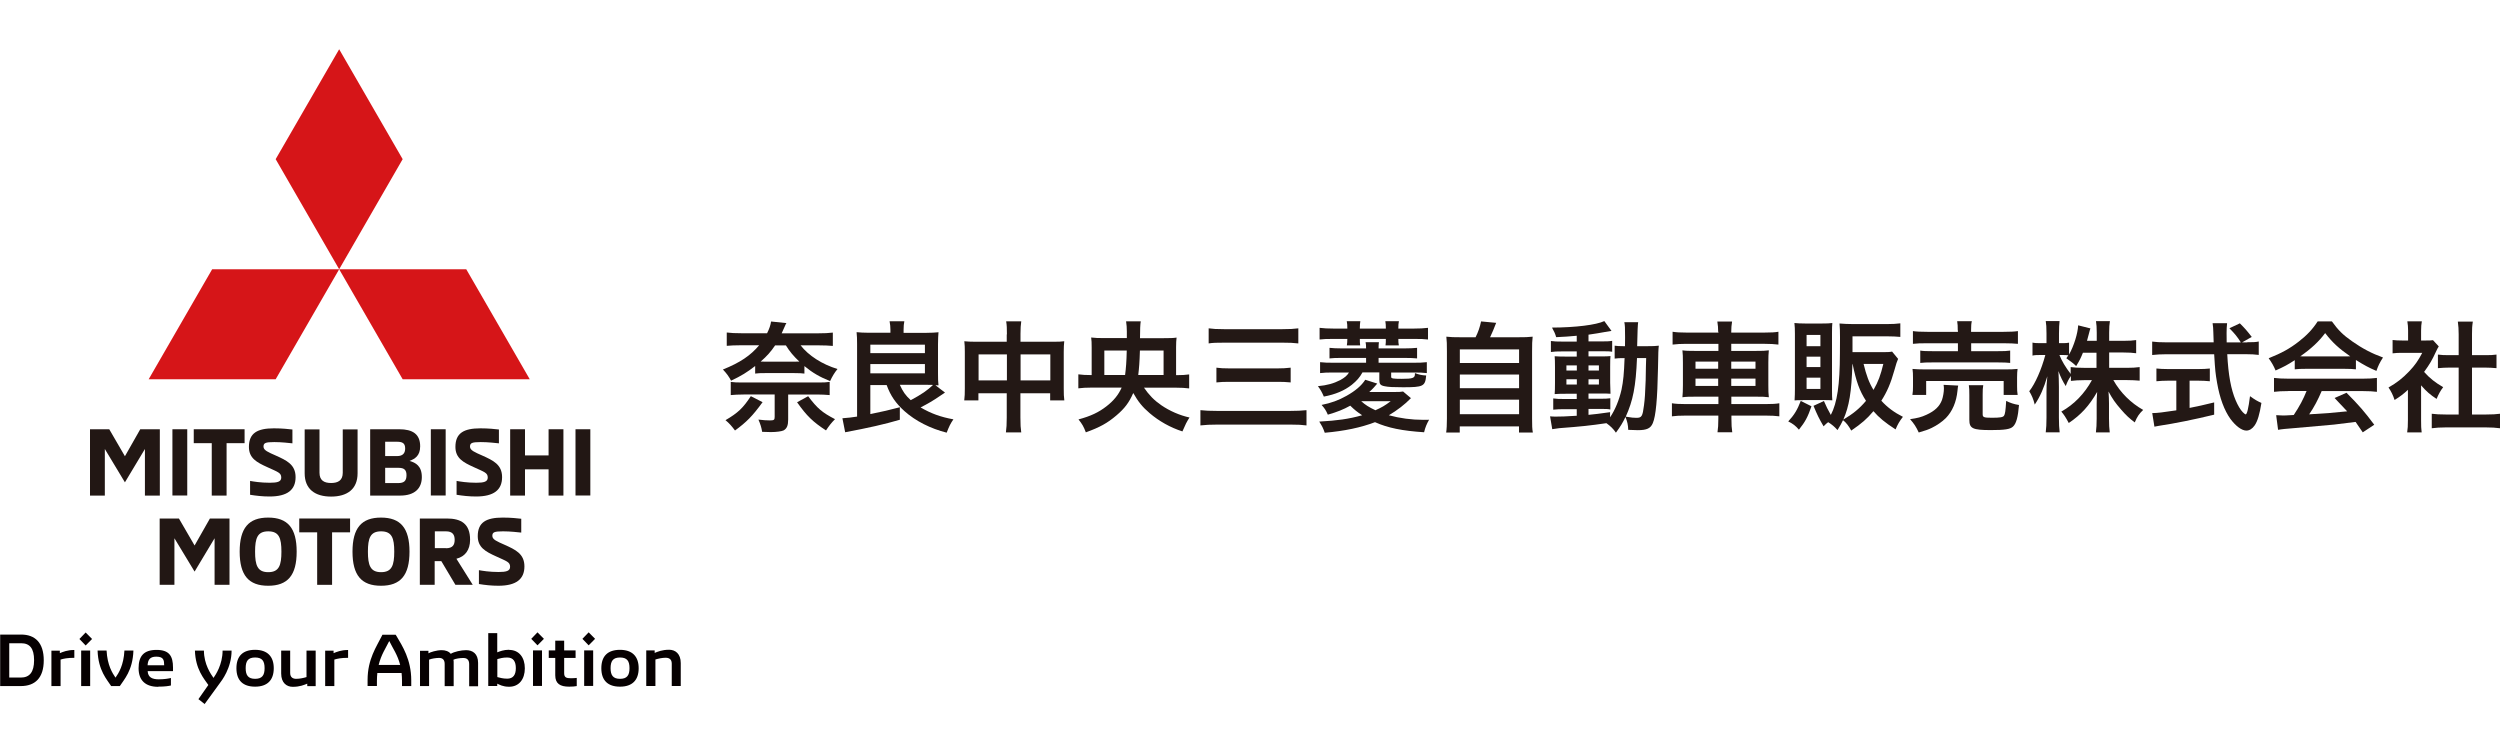 <?xml version="1.0" encoding="UTF-8"?><svg id="_アウトライン" xmlns="http://www.w3.org/2000/svg" viewBox="0 0 300 90"><defs><style>.cls-1{fill:#060001;}.cls-2{fill:#d61518;}.cls-3{fill:#231815;}.cls-4{fill:#221714;}</style></defs><path class="cls-3" d="m96.98,47.55c1.12,1.48,1.67,1.94,3.22,2.75-.42.42-.71.79-1.08,1.35-1.55-1.01-2.32-1.74-3.47-3.38l1.32-.72h0Zm-1.71-4.15c.29,0,.37,0,.65-.01-.69-.65-1.17-1.22-1.61-1.94h-1.3c-.49.73-.96,1.27-1.73,1.94.26.01.36.01.62.01h3.37Zm-6.05,3.94c-.59,0-1.07.03-1.53.07v-1.58c.39.06.78.07,1.43.07h9.01c.68,0,1.04-.01,1.43-.07v1.58c-.49-.04-.94-.07-1.54-.07h-3.44v3.01c0,.72-.16,1.08-.55,1.3-.23.11-.85.2-1.53.2-.23,0-.63-.01-1.04-.03-.1-.56-.19-.86-.45-1.47.62.07.92.1,1.37.1.49,0,.58-.06.58-.42v-2.69h-3.74Zm2.29.92c-1.21,1.67-1.94,2.4-3.31,3.4-.4-.53-.66-.84-1.14-1.24,1.5-.88,2.1-1.45,3.04-2.88l1.41.72h0Zm5.02-3.43c-.36-.04-.58-.06-1.27-.06h-3.37c-.68,0-.91.01-1.27.06v-.91c-.98.76-1.64,1.17-2.89,1.76-.3-.55-.53-.86-.98-1.34,2.04-.82,3.3-1.66,4.35-2.91h-2.13c-.76,0-1.34.03-1.76.07v-1.6c.45.06,1.01.09,1.83.09h3.01c.26-.52.42-.98.48-1.41l1.84.19c-.06.07-.13.24-.22.45-.16.35-.2.46-.35.78h4.25c.85,0,1.43-.03,1.89-.09v1.6c-.42-.04-1.05-.07-1.77-.07h-2.1c.96,1.24,2.61,2.29,4.43,2.84-.37.46-.6.84-.89,1.45-1.21-.48-2.1-.99-3.08-1.8v.91h0Z"/><path class="cls-3" d="m107.98,46.18c.36.81.69,1.28,1.31,1.84,1.32-.71,1.96-1.15,2.68-1.83-.37-.01-.46-.01-.62-.01h-3.37Zm-3.54-1.38h6.55v-1.11h-6.55v1.11h0Zm0-2.42h6.55v-1.02h-6.55v1.02h0Zm0,3.8v3.51c1.35-.27,2.42-.52,3.54-.82v1.5c-1.87.55-3.79.98-6.56,1.5l-.33-1.68c.81-.06,1.02-.09,1.76-.2v-8.71c0-.56-.01-1.01-.06-1.42.39.04.89.07,1.43.07h2.63v-.36c0-.33-.03-.66-.1-1.02h1.77c-.06.3-.09.59-.09,1.04v.35h2.76c.55,0,1.02-.03,1.43-.07-.03.27-.06.89-.06,1.45v3.48c0,.68.01,1.05.06,1.44-.17-.01-.22-.01-.37-.01l1.15.88q-.22.13-.6.4c-.76.53-1.48.95-2.33,1.38,1.25.73,2.4,1.15,3.94,1.43-.36.52-.5.81-.81,1.6-1.94-.49-3.74-1.4-5.07-2.59-1.04-.94-1.66-1.83-2.13-3.12h-1.96Z"/><path class="cls-3" d="m126.04,45.65v-3.12h-3.57v3.12h3.57Zm-8.61-3.12v3.12h3.4v-3.12h-3.4Zm3.4-2.4c0-.75-.01-1.09-.09-1.57h1.81c-.06.45-.09.82-.09,1.51v.94h3.94c.63,0,.94-.01,1.31-.06-.04.4-.06.71-.06,1.27v4.39c0,.65.01,1.02.07,1.44h-1.7v-.86h-3.57v2.92c0,.86.03,1.28.1,1.78h-1.84c.07-.53.1-.98.1-1.78v-2.92h-3.4v.86h-1.7c.06-.47.07-.83.07-1.44v-4.41c0-.53-.01-.79-.06-1.25.42.04.72.06,1.3.06h3.79v-.88h0Z"/><path class="cls-3" d="m139.63,45v-2.94h-2.84c-.04,1.41-.1,2.12-.2,2.94h3.04Zm-4.62,0c.11-.82.17-1.61.2-2.94h-2.69v2.94h2.49Zm2.26,1.51c.61.89,1.24,1.54,2.09,2.12,1.01.69,2.2,1.21,3.38,1.47-.35.55-.48.81-.85,1.67-1.44-.46-2.82-1.24-3.93-2.19-.88-.75-1.38-1.38-1.97-2.42-.49,1.14-1.05,1.87-2.02,2.69-1.08.92-2,1.43-3.67,2.03-.27-.71-.43-.98-.88-1.55,1.48-.4,2.42-.85,3.35-1.57.88-.68,1.44-1.38,1.83-2.25h-3.56c-.68,0-1.19.03-1.64.09v-1.68c.48.06.86.09,1.6.09v-3.34c0-.52-.01-.82-.06-1.17.46.06.89.07,1.53.07h2.75v-.79c0-.46-.03-.81-.09-1.22h1.76q-.09.48-.09,2.02h2.86c.73,0,1.14-.01,1.53-.07-.04.36-.06.62-.06,1.14v3.37c.73,0,1.11-.03,1.57-.09v1.68c-.45-.06-.96-.09-1.64-.09h-3.8Z"/><path class="cls-3" d="m145.96,44.12c.43.06.88.09,1.66.09h5.59c.66,0,1.17-.03,1.67-.09v1.77c-.56-.06-.99-.07-1.66-.07h-5.57c-.75,0-1.17.01-1.68.07v-1.77h0Zm-.92-4.72c.5.07.95.1,1.83.1h7.03c.89,0,1.35-.03,1.9-.1v1.81c-.6-.07-1.07-.09-1.89-.09h-7.01c-.92,0-1.35.01-1.86.09v-1.81h0Zm11.73,11.65c-.56-.07-.98-.1-1.94-.1h-8.71c-.89,0-1.44.03-2.07.1v-1.83c.59.06,1.11.09,2.03.09h8.71c.84,0,1.38-.03,1.99-.09v1.83h0Z"/><path class="cls-3" d="m163.34,48.14c.5.45.91.71,1.71,1.09.78-.35,1.14-.56,1.84-1.09h-3.56Zm-1.66-8.71c0-.4-.01-.6-.07-.89h1.63c-.04.29-.06.48-.06.82v.07h3.12v-.07c0-.32-.01-.53-.06-.82h1.63c-.06.3-.07.46-.07.89h1.83c.71,0,1.22-.03,1.73-.09v1.4c-.46-.06-.89-.07-1.67-.07h-1.89c0,.36.01.48.06.78h-1.6c.04-.27.04-.43.04-.78h-3.12c0,.36,0,.49.04.78h-1.6c.04-.27.06-.45.06-.78h-1.66c-.78,0-1.19.01-1.67.07v-1.4c.49.06,1.01.09,1.71.09h1.61Zm7.64,8.34c-.73.76-1.66,1.47-2.66,2.06,1.32.36,2.71.55,4.15.55.17,0,.37,0,.68-.01-.3.53-.45.89-.6,1.5-2.62-.17-4.35-.52-5.89-1.21-1.7.65-3.66,1.06-6.03,1.27-.2-.58-.32-.79-.66-1.34,2.16-.12,3.5-.3,5.15-.76-.63-.42-.92-.65-1.43-1.15-.82.46-1.58.76-2.69,1.08-.24-.55-.39-.76-.75-1.17,1.15-.23,2.03-.55,2.99-1.09,1.05-.59,1.79-1.21,2.25-1.93l1.44.46q-.1.12-.43.49c-.13.14-.27.29-.53.52h2.94c.61,0,.89-.01,1.12-.06l.96.81h0Zm-5.83-3.07c-.33.6-.68.99-1.28,1.48-.89.69-1.93,1.14-3.35,1.41-.23-.53-.39-.82-.71-1.25,1.09-.1,1.91-.33,2.68-.73.52-.29.81-.52,1.05-.91h-1.8c-.78,0-1.21.01-1.67.07v-1.31c.49.06.91.07,1.71.07h3.81v-.58h-2.86c-.71,0-1.14.01-1.53.06v-1.27c.39.04.86.07,1.53.07h2.86c0-.36-.01-.49-.06-.75h1.6c-.03.24-.04.39-.04.75h3.04c.68,0,1.18-.03,1.58-.07v1.27c-.39-.04-.83-.06-1.54-.06h-3.08v.58h4.06c.82,0,1.22-.01,1.73-.07v1.31c-.46-.06-.89-.07-1.67-.07h-2.61v.53c0,.19.22.23,1.28.23,1.3,0,1.57-.1,1.57-.56v-.13c.49.19.83.26,1.35.29-.11,1.3-.35,1.41-2.78,1.41-1.14,0-1.76-.03-2.19-.12-.53-.1-.65-.26-.65-.78v-.88h-2.04Z"/><path class="cls-3" d="m175.18,49.7h7.11v-1.74h-7.11v1.74h0Zm0-3.12h7.11v-1.64h-7.11v1.64h0Zm0-3.02h7.11v-1.63h-7.11v1.63h0Zm1.89-3.09c.32-.63.52-1.24.66-1.9l1.81.17c-.26.69-.47,1.18-.73,1.73h3.34c.84,0,1.24-.01,1.77-.07-.06.49-.07.88-.07,1.77v8.06c0,.85.01,1.21.09,1.67h-1.66v-.73h-7.11v.73h-1.63c.06-.36.09-.99.09-1.67v-8.06c0-.86-.01-1.27-.07-1.77.52.06.92.07,1.76.07h1.76Z"/><path class="cls-3" d="m196.44,42.97c-.14,3.43-.48,5.1-1.35,7.03.73.12.95.14,1.27.14.65,0,.75-.17.92-1.51.1-.76.14-1.38.2-2.98q.01-.5.03-1.67c.01-.45.01-.53.03-1.01h-1.09Zm-5.82,3.17h1.25v-.63h-1.25v.63h0Zm0-1.68h1.25v-.61h-1.25v.61h0Zm-2.65,1.05v.63h1.25v-.63h-1.25Zm0-1.66v.61h1.25v-.61h-1.25Zm1.25-3.56c-.99.09-1.4.12-2.48.17-.11-.4-.23-.66-.5-1.15,2.82-.01,5.3-.32,6.28-.78l.86,1.18c-.13.01-.6.09-.79.13-.53.1-1.25.22-1.97.32v.81h1.5c.68,0,1.01-.01,1.34-.07v1.31c-.22-.04-.4-.06-1.04-.06h-1.8v.62h1.43c.65,0,.91-.01,1.21-.04-.03.3-.04.53-.04,1.27v1.94c.01.69.03,1.12.04,1.31-.33-.03-.62-.03-1.3-.03h-1.34v.63h1.27c.72,0,1.02-.01,1.35-.06v1.35c-.26-.06-.46-.07-1.01-.07h-1.61v.71c.75-.07,1.24-.13,2.59-.32v.62c.62-.92,1.09-2.09,1.37-3.31.22-1.05.3-1.94.37-3.8-.59,0-.82.01-1.19.06v-1.55c.29.04.53.06,1.02.06h.22c.01-.36.01-.61.01-1.05,0-1.2-.01-1.43-.09-1.83h1.66q-.07.39-.12,2.88h1.25c.62,0,.96-.01,1.35-.06-.06.52-.06.63-.1,2.71-.07,3.71-.26,5.74-.62,6.58-.26.63-.72.85-1.8.85-.23,0-.94-.03-1.15-.04-.03-.63-.1-.94-.33-1.55-.35.73-.58,1.11-1.15,1.89-.3-.45-.65-.79-1.14-1.14-1.97.29-3.02.4-5.66.6-.27.03-.49.06-.84.12l-.26-1.54c.3.03.43.03.75.03.65,0,.92-.01,2.45-.1v-.79h-1.48c-.46,0-.95.01-1.34.06v-1.35c.4.06.71.07,1.35.07h1.47v-.63h-1.25c-.65,0-.99.01-1.4.04.03-.36.04-.66.04-1.37v-1.86c0-.68-.01-.95-.04-1.31.4.03.78.04,1.41.04h1.24v-.62h-1.76c-.6,0-.94.01-1.34.07v-1.32c.39.06.75.07,1.34.07h1.76v-.68h0Z"/><path class="cls-3" d="m210.66,46.31v-.88h-2.91v.88h2.91Zm0-2.06v-.86h-2.91v.86h2.91Zm-7.2,1.18v.88h2.72v-.88h-2.72Zm0-2.04v.86h2.72v-.86h-2.72Zm2.72-3.57c0-.47-.03-.81-.1-1.24h1.77c-.07.43-.1.76-.1,1.24v.09h3.99c.81,0,1.27-.03,1.67-.1v1.54c-.48-.06-.98-.09-1.63-.09h-4.03v.85h2.91c.86,0,1.19-.01,1.6-.07-.04.48-.06.71-.06,1.47v2.69c0,.76.01.99.06,1.47-.43-.06-.76-.07-1.61-.07h-2.89v.89h4.1c.81,0,1.25-.03,1.66-.1v1.57c-.46-.06-.92-.09-1.68-.09h-4.07v.37c0,.73.03,1.15.1,1.63h-1.77c.07-.52.1-.89.1-1.63v-.37h-3.89c-.75,0-1.25.03-1.68.09v-1.57c.42.07.88.1,1.66.1h3.92v-.89h-2.69c-.84,0-1.21.01-1.63.07.04-.48.06-.76.06-1.47v-2.68c0-.71-.01-1.01-.06-1.48.4.06.73.07,1.58.07h2.74v-.85h-3.87c-.63,0-1.15.03-1.63.09v-1.54c.43.07.95.1,1.67.1h3.83v-.09h0Z"/><path class="cls-3" d="m223.63,43.67c.33,1.37.66,2.26,1.19,3.12.58-1.01.85-1.76,1.18-3.12h-2.38Zm-1.34,0c-.1,3.37-.39,5.08-1.09,6.68,1.15-.68,1.94-1.32,2.72-2.25-.78-1.21-1.17-2.3-1.61-4.43h-.01Zm5.48-.6c-.16.37-.2.5-.45,1.38-.43,1.54-.88,2.58-1.56,3.64.72.79,1.54,1.4,2.59,1.93-.39.49-.65.94-.88,1.51-1.27-.82-1.97-1.4-2.66-2.19-.79.94-1.38,1.45-2.66,2.33-.32-.58-.63-.98-.99-1.25-.2.43-.32.63-.66,1.19-.35-.4-.66-.66-1.12-.95-.22.16-.29.24-.55.5-.55-.94-.75-1.35-1.21-2.46l1.25-.58c.26.62.49,1.07.83,1.67.76-1.45,1.08-3.6,1.09-7.37,0-.53,0-1.12.01-1.76v-.2c0-.6-.01-1.15-.06-1.64.5.04,1.01.07,1.63.07h4.07c.66,0,1.15-.03,1.6-.09v1.63c-.46-.04-.94-.07-1.58-.07h-4.16v1.9h3.58c.59,0,.91-.01,1.17-.07l.71.86h0Zm-10.98,3.6h1.66v-1.35h-1.66v1.35h0Zm0-2.62h1.66v-1.25h-1.66v1.25h0Zm0-2.51h1.66v-1.35h-1.66v1.35h0Zm-.43,6.48c-.6,0-.78,0-1.01.03.03-.5.04-.94.04-1.44v-6.55c0-.5-.01-.91-.06-1.3.37.04.75.06,1.28.06h2.06c.6,0,.86-.01,1.21-.06-.03.36-.04.58-.04,1.18v6.88c0,.63.01.91.04,1.22-.35-.03-.53-.03-1.04-.03h-2.49Zm1.02.73c-.47,1.34-.76,1.87-1.51,2.81-.39-.46-.73-.72-1.28-.99.75-.82,1.08-1.38,1.5-2.46l1.3.65h0Z"/><path class="cls-3" d="m237.92,49.7c0,.37.13.43,1.11.43s1.32-.06,1.45-.24c.13-.19.19-.58.26-1.78.49.24.92.39,1.54.49-.12,1.45-.33,2.23-.72,2.59-.33.32-1.01.42-2.66.42-2.19,0-2.58-.19-2.58-1.24v-2.95c0-.59-.01-.89-.06-1.2h1.73c-.06.33-.07.59-.07,1.12v2.36h0Zm-2.99-10.05c0-.52-.01-.76-.07-1.11h1.76c-.07.29-.09.58-.09,1.11v.17h3.89c.79,0,1.35-.03,1.73-.09v1.53c-.45-.04-.94-.07-1.68-.07h-3.93v.95h3.21c.73,0,1.09-.01,1.47-.07v1.48c-.4-.04-.75-.06-1.47-.06h-7.87c-.68,0-1.04.01-1.45.06v-1.48c.37.06.73.07,1.45.07h3.07v-.95h-3.7c-.76,0-1.21.01-1.7.07v-1.53c.37.06.94.09,1.74.09h3.66v-.17h0Zm-5.44,7.74c.06-.33.07-.65.07-1.04v-1.02c0-.45-.01-.73-.06-1.06.45.04.84.06,1.54.06h9.52c.69,0,1.05-.01,1.55-.06-.04.3-.06.55-.06,1.02v1.05c0,.43.01.73.07,1.05h-1.68v-1.67h-9.3v1.67h-1.66Zm5.5-1.14c-.04.17-.06.27-.09.62-.13,1.37-.62,2.5-1.4,3.3-.45.45-1.08.88-1.7,1.18-.39.19-.75.32-1.55.55-.32-.69-.55-1.04-1.04-1.6.89-.13,1.35-.24,1.97-.53,1.01-.46,1.58-1.02,1.86-1.78.13-.39.23-.95.23-1.35,0-.13-.01-.3-.04-.46l1.76.09h0Z"/><path class="cls-3" d="m249.95,42.33c-.27.66-.37.88-.81,1.6q-.35-.36-1.18-.94c.13-.17.17-.23.24-.35-.2-.03-.45-.04-.71-.04h-.36c.3.75.72,1.44,1.35,2.27v-.82c.46.06.88.09,1.57.09h1.53v-1.81h-1.64Zm3.14,1.81h2.13c.66,0,1.08-.03,1.54-.09v1.63c-.48-.04-.94-.07-1.55-.07h-1.61c.85,1.51,2.09,2.74,3.58,3.58-.5.49-.69.76-1.01,1.5-.6-.45-1.05-.86-1.61-1.51-.75-.86-1.05-1.3-1.54-2.2.04.49.06,1.01.06,1.43v1.81c0,.71.03,1.21.09,1.67h-1.66c.06-.48.09-1.01.09-1.67v-1.71c0-.4.01-.92.06-1.48-.94,1.64-1.94,2.75-3.41,3.73-.36-.68-.58-1.01-.89-1.37,1.54-.86,2.79-2.16,3.67-3.77h-.95c-.63,0-1.09.03-1.57.09v-.59c-.26.36-.43.69-.62,1.21-.37-.59-.6-1.05-.88-1.8.03.48.06,1.27.06,1.9v3.68c0,.76.03,1.31.09,1.77h-1.67c.06-.48.09-1.02.09-1.77v-3.1c0-.58.01-.95.1-1.86-.42,1.43-.85,2.42-1.51,3.4-.17-.68-.36-1.11-.66-1.6.72-.91,1.47-2.62,1.93-4.35h-.58c-.43,0-.71.01-.96.07v-1.56c.24.06.5.07.96.07h.72v-1.17c0-.75-.03-1.12-.09-1.48h1.66c-.04.37-.07.81-.07,1.48v1.17h.43c.36,0,.53-.01.78-.06v1.42c.58-1.02,1.05-2.55,1.09-3.5l1.47.37c-.06.16-.1.32-.22.78-.09.33-.12.43-.19.71h1.17v-.99c0-.61-.03-.99-.09-1.37h1.67c-.06.36-.09.76-.09,1.37v.99h1.7c.71,0,1.12-.03,1.54-.09v1.58c-.42-.06-.89-.09-1.54-.09h-1.7v1.81h0Z"/><path class="cls-3" d="m260.22,45.68c-.55,0-1.05.03-1.45.07v-1.53c.36.04.85.07,1.48.07h3.48c.63,0,1.09-.03,1.45-.07v1.53c-.42-.04-.89-.07-1.44-.07h-.99v3.27c1.01-.2,1.57-.32,2.95-.66v1.47c-2.43.59-4.71,1.05-6.64,1.34-.13.03-.29.06-.53.1l-.26-1.63c.6,0,1.28-.09,2.89-.33v-3.56h-.95Zm9.43-4.61c.68,0,1.04-.01,1.4-.09v1.61c-.4-.06-.96-.09-1.68-.09h-2.1c.13,2.51.45,4.22,1.01,5.54.27.63.56,1.12.86,1.43.14.14.29.26.33.26.17,0,.34-.69.53-2.19.6.43.85.58,1.37.81-.22,1.38-.46,2.19-.82,2.71-.27.39-.62.61-.99.61-.55,0-1.28-.55-1.91-1.4-.73-1.02-1.28-2.48-1.6-4.33-.2-1.17-.23-1.43-.35-3.43h-5.76c-.63,0-1.15.03-1.68.09v-1.61c.45.06.98.09,1.68.09h5.7q-.04-.75-.04-1.18c0-.36-.04-.86-.09-1.12h1.74c-.04.36-.06.75-.06,1.17,0,.24,0,.66.01,1.14h1.7c-.4-.65-.73-1.05-1.37-1.7l1.25-.59c.62.62.79.81,1.43,1.63l-1.17.66h.6Z"/><path class="cls-3" d="m281.4,42.77c.23,0,.36,0,.63-.01-1.32-.91-2.15-1.66-3.01-2.79-.76,1.02-1.66,1.86-2.99,2.79.24.01.33.01.59.01h4.78Zm-6.82,4.16c-.73,0-1.22.03-1.7.09v-1.67c.48.06,1.02.09,1.7.09h8.97c.71,0,1.21-.03,1.68-.09v1.67c-.48-.06-.96-.09-1.68-.09h-4.95c-.45,1.05-.89,1.9-1.5,2.79q2.55-.14,4.56-.36c-.46-.5-.71-.76-1.51-1.6l1.43-.63c1.54,1.55,2.16,2.27,3.33,3.84l-1.38.91c-.48-.71-.62-.91-.86-1.25-1.2.16-2.06.26-2.59.32-1.43.13-4.28.39-4.85.43-.81.06-1.53.13-1.86.2l-.23-1.76c.39.03.63.04.84.04.1,0,.53-.01,1.27-.06.71-1.07,1.15-1.9,1.54-2.88h-2.19Zm.79-3.71c-.89.58-1.3.79-2.3,1.24-.24-.58-.48-.98-.83-1.47,1.55-.62,2.52-1.15,3.61-2,.95-.73,1.68-1.5,2.27-2.42h1.71c.76,1.06,1.34,1.63,2.43,2.39,1.22.86,2.39,1.47,3.7,1.94-.4.62-.59,1.02-.79,1.61-.91-.39-1.45-.68-2.46-1.31v1.12c-.37-.04-.75-.06-1.29-.06h-4.81c-.42,0-.85.01-1.24.06v-1.11h0Z"/><path class="cls-3" d="m296.63,49.74h1.73c.72,0,1.19-.03,1.64-.09v1.74c-.5-.07-1.06-.1-1.64-.1h-4.92c-.58,0-1.12.03-1.63.1v-1.74c.46.06.96.09,1.66.09h1.57v-5.63h-1.08c-.49,0-.95.03-1.41.07v-1.63c.42.06.79.07,1.41.07h1.08v-2.53c0-.59-.03-.94-.1-1.5h1.8c-.09.58-.1.88-.1,1.5v2.53h1.53c.65,0,1.01-.01,1.41-.07v1.63c-.46-.04-.91-.07-1.41-.07h-1.53v5.63h0Zm-6.1.68c0,.68.01,1.04.07,1.47h-1.74c.07-.43.09-.82.09-1.5v-3.61c-.56.52-.86.75-1.6,1.22-.17-.55-.43-1.07-.73-1.5,1.01-.58,1.7-1.12,2.48-1.94.68-.71,1.09-1.3,1.57-2.22h-2.35c-.52,0-.82.01-1.21.06v-1.6c.36.04.66.06,1.14.06h.72v-1.21c0-.37-.03-.76-.09-1.09h1.74c-.06.33-.09.65-.09,1.12v1.18h.59c.45,0,.65-.01.84-.04l.69.75c-.13.22-.22.36-.32.6-.48,1.04-.75,1.51-1.44,2.46.68.76,1.34,1.28,2.29,1.83-.35.46-.56.86-.79,1.41-.75-.49-1.24-.91-1.86-1.63v4.17h0Z"/><polygon class="cls-4" points="19.18 51.51 19.18 59.47 17.39 59.47 17.39 53.88 14.99 57.88 12.58 53.88 12.58 59.47 10.8 59.47 10.8 51.51 13.11 51.51 14.99 54.75 16.83 51.51 19.18 51.51"/><rect class="cls-4" x="20.69" y="51.51" width="1.78" height="7.95"/><polygon class="cls-4" points="25.41 53.18 23.25 53.18 23.25 51.51 29.35 51.51 29.35 53.18 27.19 53.18 27.19 59.47 25.41 59.47 25.41 53.18"/><path class="cls-4" d="m30.01,59.37v-1.66c.37.07,1.27.22,2.36.22.92,0,1.38-.12,1.38-.62,0-.58-.39-.66-1.69-1.26-1.26-.57-2.19-1.07-2.19-2.42,0-1.66,1.01-2.23,3-2.23,1.02,0,1.76.09,2.22.14v1.66c-.45-.04-1.27-.15-2.18-.15-1.07,0-1.29.11-1.29.55s.58.67,1.46,1.06c1.31.59,2.39,1.08,2.39,2.6s-.98,2.32-3.12,2.32c-.84,0-1.63-.09-2.36-.21"/><path class="cls-4" d="m36.56,56.79v-5.26h1.78v5.2c0,.91.54,1.23,1.39,1.23s1.4-.32,1.4-1.23v-5.2h1.78v5.26c0,1.93-1.27,2.8-3.18,2.8s-3.17-.88-3.17-2.8"/><path class="cls-4" d="m44.43,51.51h3.47c1.63,0,2.52.59,2.52,2.05,0,1.16-.66,1.51-1.27,1.75.72.21,1.47.6,1.47,1.94s-.84,2.22-2.6,2.22h-3.6v-7.95h.02Zm3.22,3.22c.72,0,.97-.38.97-.91,0-.63-.32-.81-.97-.81h-1.43v1.72s1.43,0,1.43,0Zm.12,3.24c.72,0,1.01-.26,1.01-.95,0-.61-.27-.88-.93-.88h-1.63v1.83h1.55Z"/><rect class="cls-4" x="51.7" y="51.51" width="1.78" height="7.95"/><path class="cls-4" d="m54.79,59.37v-1.66c.37.07,1.27.22,2.36.22.92,0,1.38-.12,1.38-.62,0-.58-.39-.66-1.69-1.26-1.26-.57-2.19-1.07-2.19-2.42,0-1.66,1.01-2.23,3-2.23,1.02,0,1.76.09,2.22.14v1.66c-.45-.04-1.27-.15-2.18-.15-1.07,0-1.29.11-1.29.55s.58.67,1.46,1.06c1.31.59,2.39,1.08,2.39,2.6s-.98,2.32-3.12,2.32c-.84,0-1.63-.09-2.36-.21"/><polygon class="cls-4" points="67.61 51.51 67.61 59.47 65.83 59.47 65.83 56.32 63 56.32 63 59.47 61.22 59.47 61.22 51.51 63 51.51 63 54.65 65.83 54.65 65.83 51.51 67.61 51.51"/><rect class="cls-4" x="69.06" y="51.51" width="1.78" height="7.95"/><polygon class="cls-4" points="27.54 62.22 27.54 70.18 25.75 70.18 25.75 64.59 23.35 68.59 20.93 64.59 20.93 70.18 19.16 70.18 19.16 62.22 21.47 62.22 23.35 65.46 25.19 62.22 27.54 62.22"/><path class="cls-4" d="m28.76,66.2c0-2.84,1.08-4.09,3.42-4.09s3.42,1.25,3.42,4.09-1.08,4.09-3.42,4.09-3.42-1.25-3.42-4.09m5.01,0c0-1.63-.28-2.44-1.58-2.44s-1.58.82-1.58,2.44.28,2.46,1.58,2.46,1.58-.83,1.58-2.46"/><polygon class="cls-4" points="38.06 63.88 35.91 63.88 35.91 62.22 42.01 62.22 42.01 63.88 39.85 63.88 39.85 70.18 38.06 70.18 38.06 63.88"/><path class="cls-4" d="m42.3,66.2c0-2.84,1.08-4.09,3.42-4.09s3.42,1.25,3.42,4.09-1.08,4.09-3.42,4.09-3.42-1.25-3.42-4.09m5.01,0c0-1.63-.28-2.44-1.58-2.44s-1.58.82-1.58,2.44.28,2.46,1.58,2.46,1.58-.83,1.58-2.46"/><path class="cls-4" d="m50.39,62.22h3.23c1.71,0,2.79.63,2.79,2.55,0,1.24-.61,2.02-1.64,2.28l1.96,3.13h-2.08l-1.69-2.84h-.8v2.84h-1.78v-7.95h.01Zm3.12,3.57c.81,0,1.05-.4,1.05-1.01s-.25-1.02-1.05-1.02h-1.33v2.02h1.33Z"/><path class="cls-4" d="m57.47,70.08v-1.66c.37.07,1.27.22,2.36.22.92,0,1.38-.12,1.38-.62,0-.58-.39-.66-1.69-1.26-1.26-.57-2.19-1.07-2.19-2.42,0-1.66,1.01-2.23,3-2.23,1.02,0,1.76.09,2.22.14v1.66c-.45-.04-1.27-.15-2.18-.15-1.07,0-1.29.11-1.29.55s.58.67,1.46,1.06c1.31.59,2.39,1.08,2.39,2.6s-.98,2.32-3.12,2.32c-.84,0-1.63-.09-2.36-.21"/><polygon class="cls-2" points="33.08 19.1 40.7 32.31 48.32 19.1 40.7 5.91 33.08 19.1"/><polygon class="cls-2" points="55.95 32.31 40.7 32.31 48.32 45.51 63.57 45.51 55.95 32.31"/><polygon class="cls-2" points="25.46 32.31 40.7 32.31 33.08 45.51 17.84 45.51 25.46 32.31"/><path class="cls-1" d="m77.57,82.32h1.08v-3.18c.36-.11.81-.21,1.24-.21.36,0,.72.15.72.7v2.69h1.08v-2.75c0-1.13-.66-1.6-1.39-1.6-.86,0-1.37.23-1.74.38v-.3h-1.01v4.26h.01Zm-3.17-.86c-.84,0-1.13-.44-1.13-1.28s.28-1.28,1.13-1.28,1.14.42,1.14,1.28-.3,1.28-1.14,1.28m0,.94c1.47,0,2.24-.78,2.24-2.21s-.78-2.21-2.24-2.21-2.24.74-2.24,2.21.79,2.21,2.24,2.21m-4.3-.09h1.08v-4.26h-1.08v4.26Zm.54-4.87l.77-.78-.77-.78-.75.78.75.78Zm-2.33,4.96c.34,0,.7-.03.9-.07v-.98c-.18.02-.44.04-.69.04-.56,0-.82-.09-.82-.61v-1.83h1.37v-.9h-1.37v-1.17h-1.07v1.17h-.78v.9h.78v2.08c0,1.01.58,1.37,1.67,1.37m-4.34-.09h1.08v-4.26h-1.08v4.26Zm.54-4.87l.77-.78-.77-.78-.75.78.75.78Zm-3.64,4c-.53,0-.89-.12-1.18-.19v-2.16c.31-.08.65-.19,1.18-.19.75,0,1.04.49,1.04,1.28s-.31,1.26-1.04,1.26m.24-3.47c-.66,0-1.15.2-1.43.31v-2.3h-1.08v6.34h1.08v-.28c.27.12.66.37,1.43.37,1.18,0,1.88-.9,1.88-2.21s-.7-2.21-1.88-2.21m-10.69,4.34h1.08v-3.17c.25-.12.84-.21,1.19-.21.4,0,.68.19.68.73v2.66h1.08v-2.81c0-.13,0-.25-.03-.36.23-.13.84-.22,1.2-.21.39,0,.69.19.69.73v2.66h1.07v-2.8c0-1.11-.65-1.53-1.44-1.53-.58,0-1.43.18-1.84.44-.24-.31-.66-.44-1.09-.44-.61,0-1.37.24-1.59.38v-.3h-1.01v4.26-.03Zm-4.97-2.54c.3-1.23.84-1.99,1.27-2.87.44.9,1,1.66,1.31,2.87h-2.58Zm2.13-3.48l-.09-.14h-1.59l-.07.14c-.63,1.28-1.71,2.78-1.71,5.28v.73h1.12v-.61c0-.35.02-.66.05-.95h2.91c.03.3.05.61.05.96v.61h1.11v-.68c0-2.51-1.07-4.13-1.78-5.34m-8.53,6.02h1.08v-3.18c.36-.11.81-.21,1.65-.21v-.94c-.86,0-1.36.23-1.74.38v-.3h-1.01v4.26h.01Zm-1.18-4.26h-1.08v3.18c-.36.11-.81.21-1.24.21-.36,0-.72-.15-.72-.7v-2.69h-1.08v2.75c0,1.13.66,1.6,1.39,1.6.85,0,1.37-.23,1.74-.38v.3h1.01v-4.26h-.01Zm-7.25,3.39c-.84,0-1.13-.44-1.13-1.28s.28-1.28,1.13-1.28,1.14.42,1.14,1.28-.3,1.28-1.14,1.28m0,.94c1.47,0,2.24-.78,2.24-2.21s-.78-2.21-2.24-2.21-2.24.74-2.24,2.21.79,2.21,2.24,2.21m-6.05,2.08l1.81-2.49c.21-.28,1.42-1.81,1.42-3.92h-1.08c0,1.67-.83,2.91-1.09,3.28-.31-.44-1.15-1.63-1.15-3.28h-1.08c.07,2.24,1.08,3.36,1.61,4.13l-1.19,1.7.78.61v-.02Zm-6.85-4.65c.04-.66.28-1.03,1.04-1.03.89,0,.94.42.95,1.03h-1.99Zm1.27,2.57c.82,0,1.27-.08,1.53-.14v-.9c-.28.07-.79.16-1.46.16-.78,0-1.29-.23-1.33-.98h3.04v-.44c0-1.36-.44-2.11-1.97-2.11s-2.16.73-2.16,2.2.84,2.23,2.35,2.23m-5.64-.09h1.04c.49-.77,1.55-1.84,1.63-4.26h-1.08c-.09,1.76-.69,2.71-1.07,3.25-.37-.54-.98-1.49-1.07-3.25h-1.08c.08,2.41,1.14,3.49,1.63,4.26m-3.6,0h1.08v-4.26h-1.08v4.26Zm.54-4.87l.77-.78-.77-.78-.75.78.75.78Zm-4.09,4.87h1.08v-3.18c.36-.11.81-.21,1.65-.21v-.94c-.86,0-1.37.23-1.74.38v-.3h-1.01v4.26h.01Zm-5.08-1.03v-4.11h1.42c1.04,0,1.56.61,1.56,2.04s-.54,2.08-1.6,2.08h-1.39Zm-1.09,1.03h2.48c1.7,0,2.75-.97,2.75-3.09s-1.05-3.09-2.71-3.09H.02v6.16h-.02Z"/></svg>
